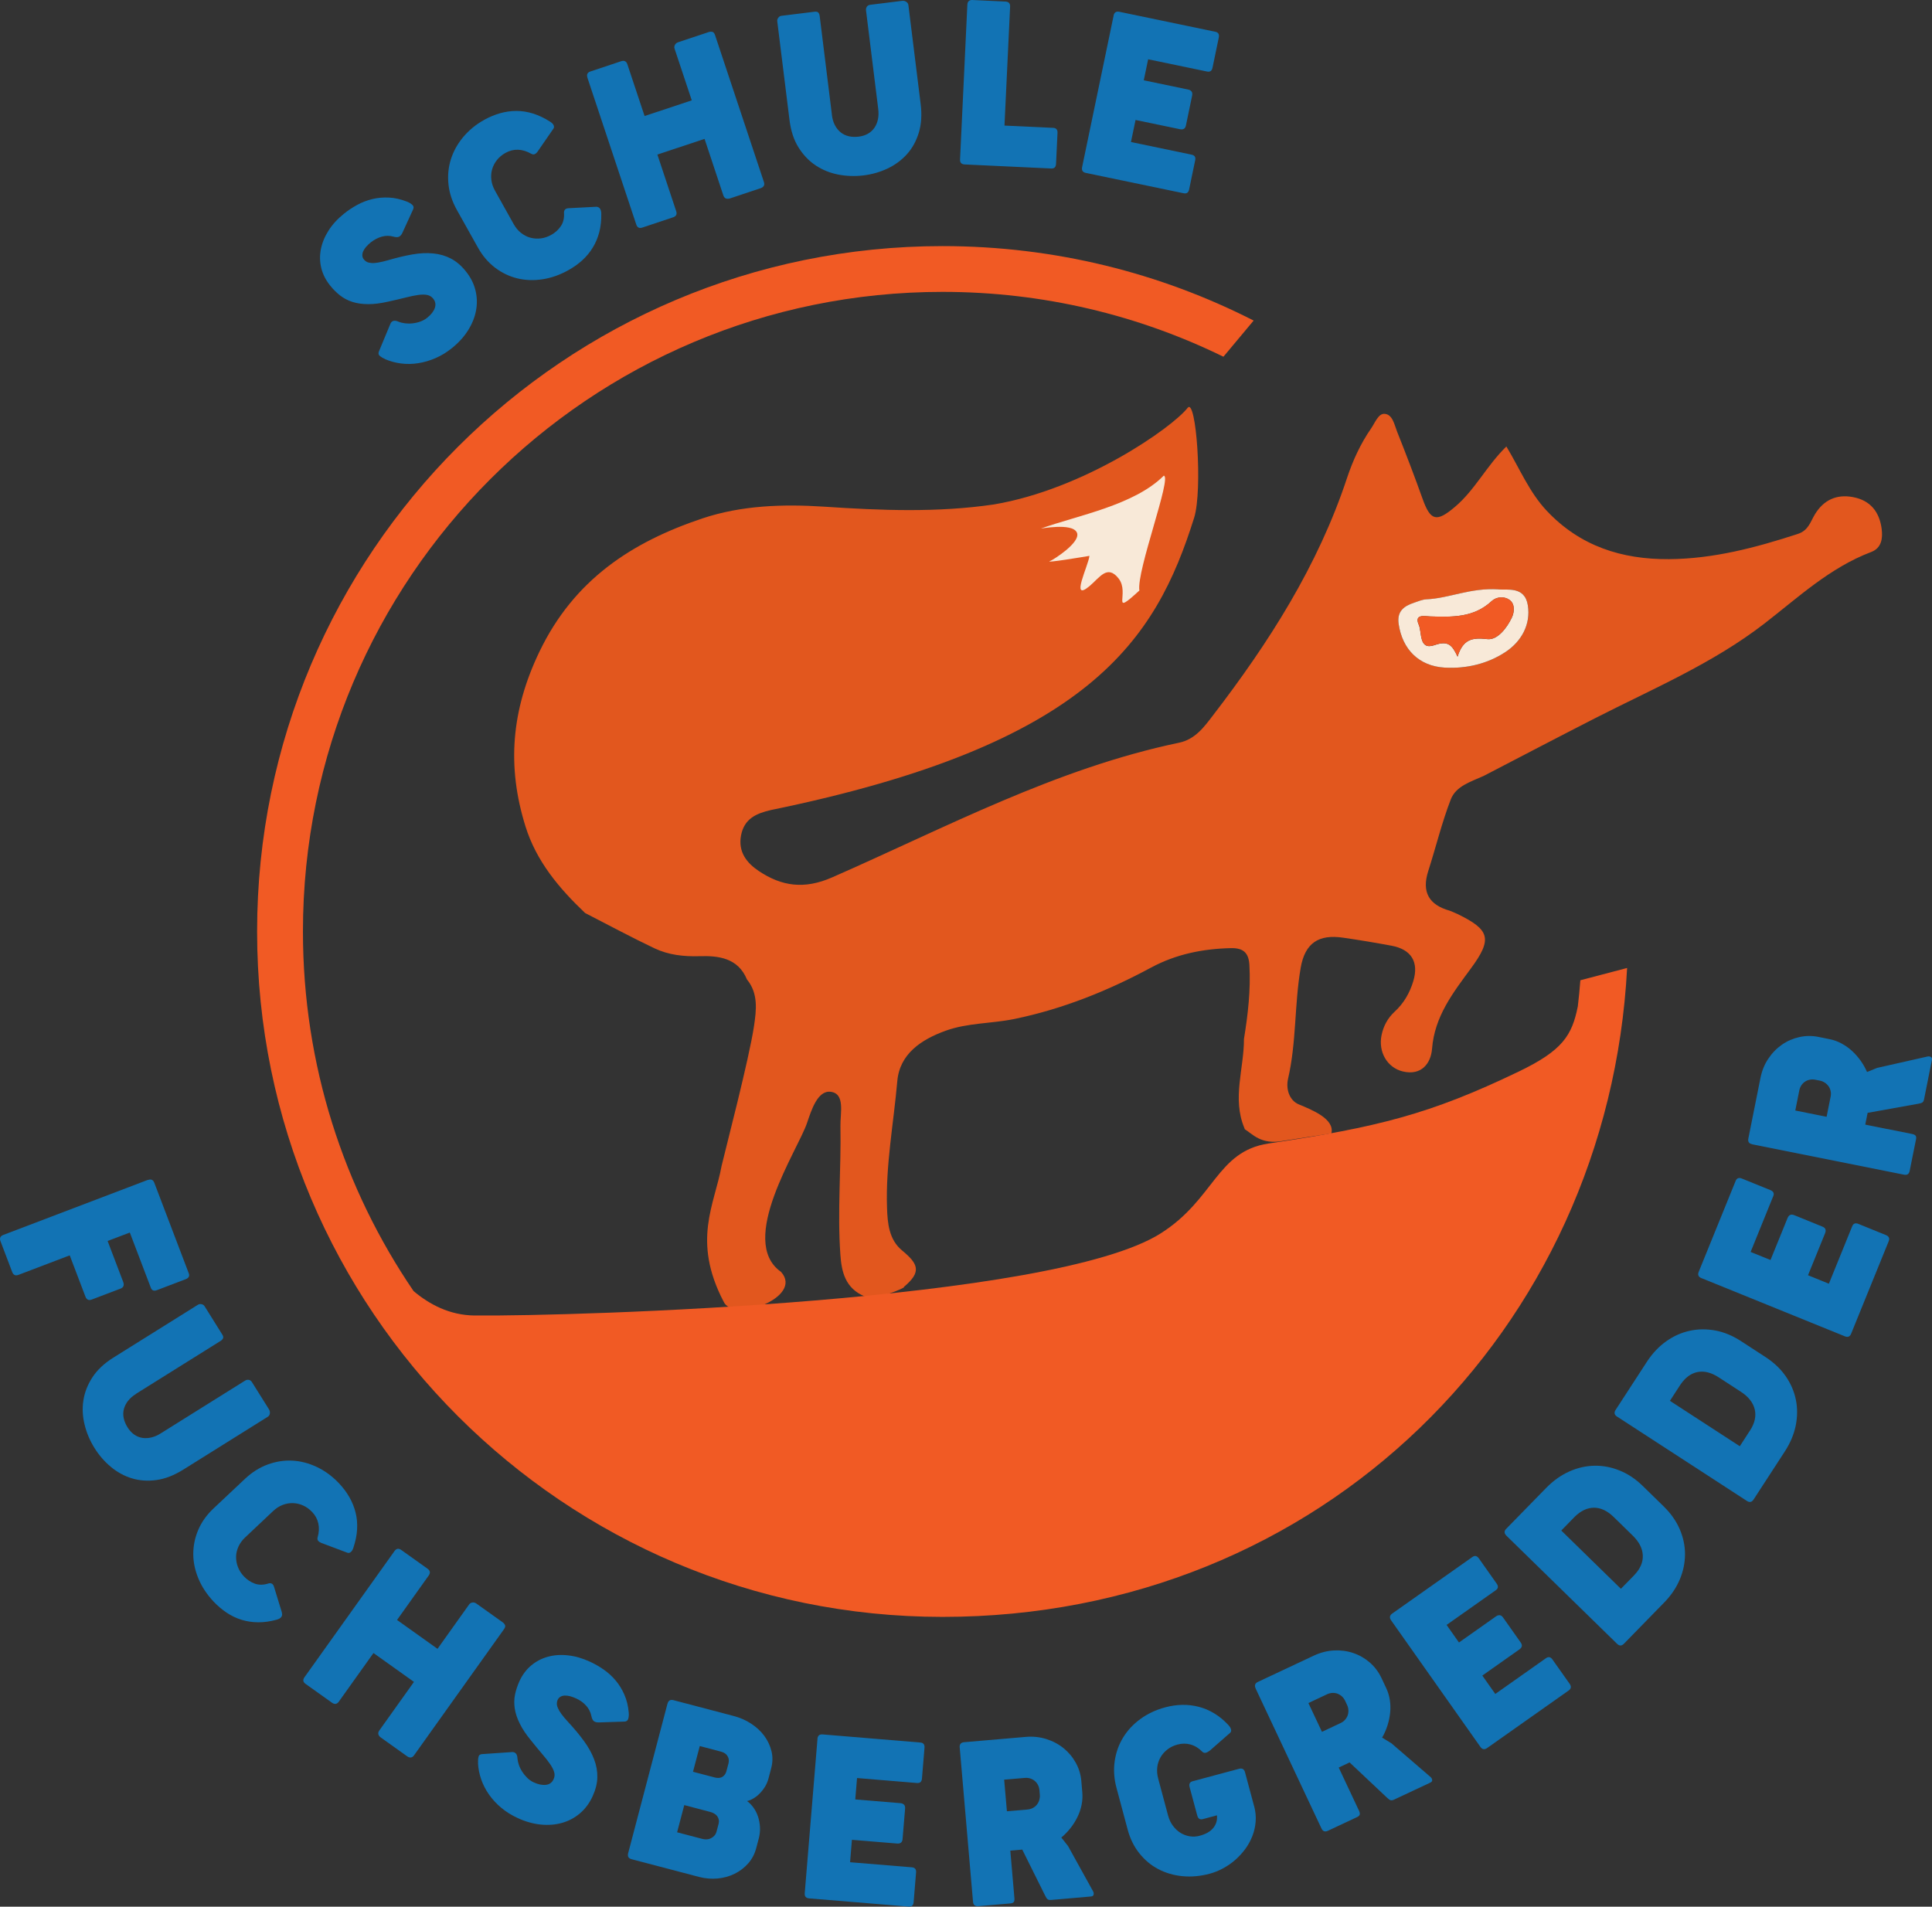 <?xml version="1.0" encoding="utf-8" ?>
<!DOCTYPE svg PUBLIC "-//W3C//DTD SVG 1.1//EN" "http://www.w3.org/Graphics/SVG/1.1/DTD/svg11.dtd">
<svg xmlns="http://www.w3.org/2000/svg" id="a" data-name="Ebene 1" viewBox="0 0 357.46 352.83"><rect x="0" y="0" width="357.46" height="352.83" fill="#333333" stroke="none"/><g><path d="M348.15,97.88c-.41-3.16-2.1-5.31-5.35-5.9-3.03-.56-5.4.56-7,3.19-.85,1.39-1.18,2.99-3.19,3.64-7.76,2.53-15.59,4.6-23.81,4.66-8.72.06-16.46-2.39-22.64-8.97-3.23-3.45-4.96-7.75-7.45-11.88-3.68,3.59-5.82,8.07-9.54,11.2-3.38,2.86-4.5,2.57-5.95-1.48-1.49-4.18-3.08-8.33-4.72-12.45-.51-1.28-.83-3.2-2.31-3.31-1.17-.09-1.78,1.66-2.52,2.72-1.95,2.82-3.36,5.91-4.43,9.12-5.39,16.3-14.48,30.52-24.85,44.01-1.62,2.12-3.27,4.39-6.25,5.01-22.77,4.76-43.14,15.69-64.16,24.91-5.18,2.28-9.38,1.65-13.6-1.18-2.18-1.46-3.85-3.5-3.27-6.58.6-3.12,2.83-4.07,5.55-4.7,59.08-12.13,71.19-31.51,78.28-54.07,1.61-5.12.38-22.36-1.2-20.35-2.92,3.72-19.17,15.07-35.87,17.88-10.43,1.53-20.88,1.11-31.35.41-7.61-.5-15.32-.25-22.56,2.17-13.07,4.38-23.75,11.34-30.15,24.66-5.22,10.87-6.05,21.23-2.58,32.34,2.01,6.45,6.22,11.45,11.03,16.02,4.27,2.19,8.5,4.47,12.83,6.53,2.6,1.23,5.39,1.55,8.34,1.46,3.52-.11,7.12.32,8.77,4.3,2.13,2.59,1.74,5.68,1.32,8.56-.91,6.15-5.24,22.68-6.01,25.95-1.32,7.23-5.49,13.82.36,25.08,1.75,4.02,14.88-.76,10.64-5.47-8.15-5.72,3.13-22.59,4.8-27.53.82-2.43,1.97-6.07,4.36-5.8,2.76.31,1.78,4.01,1.83,6.32.15,7.94-.58,15.88-.01,23.83.22,3.09.85,6.23,4.57,7.75l1.1.03c-.19.93,6.75-1.74,6.06-1.8,3.37-2.82,2.68-4.29-.34-6.79-2.39-1.98-2.67-5-2.76-7.89-.27-7.87,1.22-15.61,1.9-23.41.44-5.06,4.44-7.71,8.96-9.34,4.1-1.48,8.52-1.3,12.75-2.18,8.92-1.85,17.27-5.2,25.26-9.51,4.6-2.47,9.54-3.47,14.74-3.59,2.35-.05,3.32.89,3.44,3.16.25,4.6-.27,9.13-1.01,13.65.02,5.49-2.22,10.98.07,16.46l.09.25c1.41.84,2.97,2.92,7.07,2.15l8.94-1.38c.68-2.67-3.59-4.37-6.01-5.37-1.78-.73-2.43-2.87-2-4.75,1.57-6.77,1.16-13.76,2.34-20.55.8-4.6,3.35-6.22,7.87-5.55,2.98.43,5.96.93,8.92,1.48,3.68.68,5.11,3.02,4.04,6.56-.65,2.16-1.75,4.09-3.43,5.63-1.3,1.2-2.09,2.66-2.44,4.36-.64,3.07,1.02,6.02,3.94,6.72,3.44.82,5.19-1.5,5.4-4.19.47-6,3.85-10.33,7.18-14.86,4.04-5.48,3.53-7.17-2.48-10.09-.47-.23-.96-.41-1.44-.61-3.84-1.08-5.2-3.45-3.97-7.31,1.42-4.42,2.51-8.97,4.18-13.29.97-2.48,3.75-3.28,6.07-4.33,6.84-3.55,13.67-7.13,20.54-10.64,10.68-5.46,21.8-10.13,31.4-17.55,6.28-4.86,12.13-10.36,19.76-13.25,1.93-.73,2.17-2.51,1.95-4.27ZM278.52,120.67c-3.31,2.17-7.21,3.11-11.24,2.87-4.73-.28-7.81-3.36-8.5-8.06-.34-2.38.99-3.32,2.88-3.95.75-.25,1.51-.58,2.27-.62,4.2-.18,8.12-2.17,13.31-1.84,1.58.17,4.87-.66,5.44,2.93.57,3.61-1.22,6.75-4.16,8.67Z" style="fill: #e2571e; stroke-width: 0px;"/><path d="M277.24,109.07c1.58.17,4.87-.66,5.44,2.93.57,3.6-1.22,6.74-4.16,8.67-3.31,2.17-7.21,3.1-11.24,2.87-4.73-.28-7.81-3.36-8.5-8.07-.35-2.38.99-3.32,2.88-3.95.74-.25,1.5-.58,2.27-.62,4.2-.18,8.12-2.17,13.31-1.84ZM269.68,121.51c1.02-3.25,2.71-3.57,5.53-3.24,1.85.21,3.61-2.08,4.52-4.01.44-.93.64-2.48-.45-3.26-.99-.7-2.43-.58-3.31.25-3.31,3.08-7.32,2.95-11.4,2.82-.91-.03-2.96-.51-2.07,1.54.63,1.44-.03,4.8,2.95,3.76,2.49-.87,3.24,0,4.23,2.15Z" style="fill: #f8e9d8; stroke-width: 0px;"/><path d="M215.32,88.02c1.58.17-5.08,17.65-4.51,21.25-5.5,5.06-1.67.53-3.85-2.23-2.09-2.64-3.48-.17-5.39,1.43-3.64,3.04-.19-3.8,0-5.61,0,0-9.04,1.54-7.16.9.36-.12,5.64-3.39,4.84-5.2-.85-1.92-6.99-.64-6.62-.77,6.92-2.46,17.19-4.29,22.7-9.77Z" style="fill: #f8e9d8; stroke-width: 0px;"/><path d="M269.68,121.51c-.99-2.15-1.74-3.02-4.23-2.15-2.98,1.04-2.32-2.32-2.95-3.76-.89-2.05,1.16-1.57,2.07-1.54,4.08.13,8.09.26,11.4-2.82.88-.82,2.32-.95,3.31-.25,1.09.77.89,2.32.45,3.26-.91,1.93-2.67,4.22-4.52,4.01-2.82-.33-4.5,0-5.53,3.24Z" style="fill: #f15a24; stroke-width: 0px;"/><path d="M292.4,181.38c-.12,1.62-.28,3.23-.47,4.84-1.08,5.36-2.77,8.15-11,12.1-16.4,7.88-25.97,10.24-46.22,13.28-9.61,1.44-10,10.34-19.97,16.64-20,12.65-108.07,15.36-126.91,15.19-4.65-.04-8.42-2.08-11.31-4.52-12.92-18.96-20.47-41.87-20.47-66.55,0-65.36,52.98-118.35,118.35-118.35,18.64,0,36.28,4.32,51.96,12l5.59-6.69c-17.27-8.81-36.83-13.78-57.55-13.78-70.04,0-126.83,56.78-126.83,126.83s56.78,126.83,126.83,126.83,123.14-53.17,126.65-120.08l-8.64,2.27Z" style="fill: #f15a24; stroke-width: 0px;"/></g><g><path d="M27.37,218.36c.57-.22.96-.05,1.18.51l6.37,16.74c.2.52,0,.89-.56,1.1l-5.33,2.03c-.56.21-.94.06-1.13-.46l-3.88-10.2-4.11,1.56,2.9,7.62c.1.27.11.51.03.72-.08.21-.27.38-.58.49l-5.29,2.01c-.56.21-.95.03-1.17-.56l-2.9-7.62-9.48,3.61c-.56.21-.94.04-1.16-.52l-2.17-5.71c-.21-.56-.04-.94.52-1.16l26.76-10.19Z" style="fill: #1273b4; stroke-width: 0px;"/><path d="M25.18,257.93c-.64.4-1.14.84-1.51,1.32-.37.48-.62.99-.76,1.53-.13.54-.14,1.09-.02,1.65.12.56.35,1.12.7,1.68.36.58.78,1.03,1.25,1.36.47.33.98.53,1.52.61.54.08,1.09.05,1.67-.09.58-.14,1.15-.39,1.73-.76l15.59-9.75c.21-.13.43-.18.67-.14.24.03.44.17.59.41l3.15,5.03c.16.25.21.52.17.79-.05.27-.17.47-.38.6l-15.64,9.78c-1.7,1.06-3.36,1.71-4.98,1.93-1.62.22-3.13.11-4.54-.32s-2.71-1.14-3.89-2.13c-1.18-.98-2.19-2.15-3.02-3.49-.84-1.34-1.45-2.77-1.82-4.29-.38-1.52-.46-3.02-.23-4.5.22-1.48.78-2.91,1.67-4.28.89-1.37,2.18-2.58,3.87-3.64l15.64-9.78c.21-.13.43-.17.68-.11.25.05.44.18.56.37l3.28,5.25c.18.29.22.53.13.71-.09.19-.25.35-.47.48l-15.59,9.75Z" style="fill: #1273b4; stroke-width: 0px;"/><path d="M52.14,298.39c.2.65-.11,1.09-.95,1.33-1.2.33-2.33.49-3.41.48-1.07,0-2.1-.16-3.08-.46-.98-.3-1.9-.74-2.75-1.31-.86-.57-1.66-1.25-2.42-2.05-1.24-1.32-2.18-2.73-2.81-4.25-.63-1.51-.96-3.03-.96-4.56,0-1.53.3-3.02.92-4.47.62-1.46,1.57-2.79,2.85-3.99l5.8-5.46c1.29-1.21,2.68-2.09,4.2-2.65,1.51-.55,3.04-.79,4.58-.71,1.54.08,3.06.48,4.55,1.19,1.49.71,2.85,1.72,4.08,3.02.76.81,1.4,1.66,1.91,2.56s.89,1.84,1.14,2.83c.25.99.34,2.03.28,3.11-.06,1.09-.29,2.21-.68,3.38-.13.42-.31.7-.52.85s-.42.17-.62.09l-4.81-1.81c-.25-.1-.44-.23-.58-.4-.14-.17-.16-.39-.08-.68.25-.88.29-1.71.12-2.5-.17-.79-.54-1.5-1.13-2.12-.51-.54-1.07-.95-1.68-1.22-.61-.28-1.24-.42-1.88-.44-.64-.02-1.28.09-1.91.33-.63.24-1.22.62-1.76,1.13l-5.18,4.88c-.55.52-.96,1.08-1.24,1.7-.28.62-.43,1.24-.44,1.88-.01.64.1,1.27.34,1.9.24.63.61,1.21,1.12,1.75.58.61,1.25,1.05,2.01,1.33.77.27,1.61.26,2.54-.04.21-.06.41-.05.6.04.18.09.32.29.41.59l1.46,4.76Z" style="fill: #1273b4; stroke-width: 0px;"/><path d="M72.97,287.04c.36-.5.78-.57,1.26-.23l4.87,3.47c.5.36.57.78.21,1.28l-5.85,8.21,7.49,5.34,5.85-8.21c.14-.2.34-.32.6-.36.26-.04.51.02.75.2l4.92,3.51c.14.1.26.25.36.45.1.2.04.46-.17.76l-16.65,23.35c-.35.49-.79.54-1.32.16l-4.82-3.44c-.24-.17-.4-.38-.46-.6-.06-.23,0-.47.17-.71l6.41-8.99-7.49-5.34-6.41,8.99c-.35.49-.77.55-1.27.2l-4.87-3.47c-.49-.35-.56-.76-.21-1.25l16.63-23.31Z" style="fill: #1273b4; stroke-width: 0px;"/><path d="M88.46,326.25c-.03-.48,0-.88.09-1.2.09-.32.36-.48.82-.47l5.43-.37c.27,0,.48.09.65.27.17.18.27.48.29.9.03.39.12.8.27,1.23.15.43.36.85.63,1.26.26.41.58.79.93,1.14.36.35.76.62,1.2.82.83.38,1.57.53,2.24.45s1.14-.43,1.42-1.05c.19-.41.23-.84.11-1.28s-.37-.93-.74-1.48c-.37-.55-.86-1.17-1.46-1.87-.6-.7-1.28-1.52-2.04-2.47-.94-1.14-1.65-2.19-2.13-3.18-.49-.98-.8-1.92-.93-2.8s-.12-1.74.05-2.57c.17-.83.45-1.67.83-2.51.54-1.16,1.26-2.13,2.16-2.88s1.93-1.3,3.08-1.61c1.15-.32,2.39-.41,3.72-.26,1.33.14,2.69.53,4.07,1.17.88.4,1.73.89,2.55,1.46s1.55,1.24,2.2,2.01c.65.77,1.19,1.64,1.62,2.63.43.98.71,2.09.81,3.31.04.49,0,.9-.11,1.22-.12.32-.38.47-.8.46l-4.68.15c-.39,0-.68-.09-.88-.25-.2-.16-.34-.47-.44-.92-.14-.72-.46-1.36-.96-1.92-.5-.56-1.12-1.01-1.86-1.35-.39-.18-.76-.31-1.12-.41-.36-.09-.68-.13-.98-.12-.3.01-.56.08-.79.21s-.41.32-.53.58c-.1.22-.15.45-.15.69s.06.52.2.84c.13.32.35.69.65,1.1.3.41.7.89,1.2,1.43,1.14,1.23,2.13,2.41,2.95,3.54.83,1.13,1.45,2.25,1.88,3.37.43,1.11.63,2.23.61,3.36-.02,1.13-.32,2.3-.87,3.51-.58,1.27-1.36,2.32-2.33,3.15s-2.07,1.42-3.3,1.77c-1.23.35-2.55.46-3.96.32-1.41-.14-2.84-.54-4.29-1.21-1.13-.52-2.13-1.15-3.02-1.89-.89-.74-1.64-1.56-2.27-2.45-.62-.89-1.11-1.83-1.45-2.82-.34-.99-.54-1.99-.59-3Z" style="fill: #1273b4; stroke-width: 0px;"/><path d="M123.5,315.27c.16-.59.52-.81,1.1-.66l11.11,2.92c1.2.31,2.29.79,3.27,1.43.98.64,1.79,1.39,2.43,2.26.64.87,1.08,1.81,1.33,2.83.25,1.02.23,2.07-.05,3.14l-.51,1.94c-.14.52-.35,1.02-.63,1.48-.28.46-.61.88-.97,1.25-.36.37-.75.68-1.16.92-.41.25-.81.41-1.2.5.44.32.84.73,1.2,1.23s.63,1.05.83,1.65c.2.6.32,1.25.36,1.93.04.68-.03,1.36-.2,2.03l-.49,1.86c-.29,1.1-.79,2.05-1.5,2.85-.71.8-1.55,1.44-2.51,1.91s-2.01.77-3.14.87-2.26.01-3.39-.28l-12.52-3.29c-.58-.15-.79-.52-.64-1.1l7.28-27.69ZM126.6,334.04l-1.32,5.02,4.69,1.23c.25.06.51.09.77.08.27-.01.52-.07.77-.19s.46-.28.66-.49c.2-.21.34-.5.43-.86l.34-1.28c.08-.32.1-.6.04-.85-.06-.25-.16-.47-.31-.66-.15-.19-.34-.34-.57-.47-.23-.13-.48-.23-.74-.29l-4.75-1.25ZM129.47,323.11l-1.25,4.75,3.96,1.04c.23.06.46.1.69.1.23,0,.44-.03.64-.12.2-.09.38-.23.54-.42.16-.19.29-.46.38-.81l.34-1.28c.09-.34.1-.65.04-.91-.06-.26-.17-.48-.32-.67s-.32-.33-.52-.43c-.19-.1-.38-.18-.56-.22l-3.94-1.04Z" style="fill: #1273b4; stroke-width: 0px;"/><path d="M151.24,321.79c.05-.61.37-.89.97-.84l18.09,1.5c.55.05.8.37.75.98l-.47,5.68c-.05.6-.35.87-.9.83l-11.11-.92-.33,3.96,8.36.69c.28.02.5.12.66.28.16.16.22.41.2.73l-.47,5.64c-.05.6-.39.87-1.01.82l-8.36-.69-.34,4.15,11.43.94c.57.05.83.37.78.96l-.45,5.49c-.05.6-.36.87-.92.82l-18.41-1.52c-.6-.05-.87-.37-.82-.97l2.36-28.54Z" style="fill: #1273b4; stroke-width: 0px;"/><path d="M177.56,323.38c-.05-.61.22-.94.82-.99l11.38-.98c1.36-.12,2.64.02,3.85.4,1.2.38,2.27.95,3.19,1.7.92.75,1.67,1.65,2.25,2.7s.92,2.18,1.02,3.38l.18,2.11c.07.77.02,1.54-.14,2.32s-.42,1.53-.77,2.24-.78,1.4-1.29,2.04c-.51.64-1.07,1.22-1.68,1.73l1.25,1.59,4.64,8.39c.1.19.13.39.08.59-.05.2-.21.32-.5.34l-7.38.64c-.28.02-.49-.02-.63-.13-.14-.11-.29-.32-.44-.64l-4.25-8.55-2.21.19.76,8.81c.03.3-.01.53-.11.68s-.3.25-.6.28l-5.98.51c-.6.05-.92-.22-.97-.82l-2.46-28.53ZM185.79,329.3l.51,5.87,3.77-.32c.38-.03.72-.13,1.03-.29.3-.16.55-.37.75-.62.2-.25.35-.54.44-.85.09-.32.13-.64.1-.98l-.07-.83c-.03-.34-.12-.66-.26-.95-.15-.29-.34-.55-.58-.75-.24-.21-.52-.37-.84-.47-.32-.11-.68-.15-1.06-.11l-3.77.32Z" style="fill: #1273b4; stroke-width: 0px;"/><path d="M232.04,334.21c.26.98.36,1.94.28,2.88-.07.94-.28,1.84-.62,2.7-.34.86-.78,1.66-1.33,2.4-.55.74-1.18,1.42-1.87,2.02-.69.6-1.44,1.11-2.24,1.54-.8.43-1.6.75-2.42.97-1.75.47-3.44.62-5.07.46-1.63-.16-3.12-.6-4.47-1.31s-2.52-1.69-3.5-2.93c-.99-1.24-1.71-2.7-2.16-4.39l-2.06-7.69c-.46-1.7-.57-3.35-.34-4.95.23-1.59.74-3.05,1.55-4.37.8-1.32,1.87-2.47,3.2-3.44s2.86-1.7,4.59-2.16c1.07-.29,2.13-.44,3.18-.46,1.05-.02,2.07.11,3.07.37s1.96.67,2.87,1.23c.92.56,1.78,1.27,2.59,2.15.29.32.45.61.49.86s-.04.45-.21.59l-3.71,3.25c-.1.07-.21.14-.33.22-.12.08-.24.13-.36.17-.12.04-.25.05-.37.03-.12-.02-.24-.08-.34-.19-.67-.68-1.39-1.12-2.17-1.34-.78-.22-1.58-.22-2.41,0-.71.19-1.34.49-1.87.9-.53.41-.96.89-1.28,1.45-.32.56-.53,1.17-.61,1.84s-.03,1.36.16,2.08l1.84,6.87c.2.73.49,1.36.9,1.9.4.54.86.97,1.39,1.3.52.32,1.09.54,1.71.64s1.23.07,1.85-.1c1.17-.31,2.02-.81,2.54-1.48.53-.67.74-1.44.65-2.3l-2.6.7c-.54.14-.88-.07-1.04-.65l-1.42-5.28c-.15-.58.04-.94.57-1.08l8.58-2.3c.58-.15.94.06,1.1.63l1.68,6.27Z" style="fill: #1273b4; stroke-width: 0px;"/><path d="M232.32,312.44c-.26-.55-.12-.96.42-1.21l10.34-4.86c1.24-.58,2.49-.9,3.75-.96,1.26-.06,2.46.1,3.58.49,1.12.38,2.14.97,3.04,1.75.9.79,1.61,1.73,2.13,2.82l.9,1.91c.33.7.55,1.44.67,2.22.12.79.14,1.58.05,2.37-.08.79-.25,1.58-.5,2.36-.25.78-.58,1.52-.98,2.21l1.72,1.05,7.26,6.26c.16.14.26.32.28.53.03.21-.09.37-.35.49l-6.71,3.15c-.26.12-.47.15-.64.1-.17-.05-.38-.2-.63-.44l-6.95-6.55-2.01.95,3.76,8c.13.27.17.5.13.68-.04.18-.19.34-.46.47l-5.43,2.55c-.54.25-.94.11-1.19-.43l-12.19-25.91ZM242.08,315.14l2.51,5.33,3.42-1.61c.35-.16.63-.37.86-.63.23-.26.39-.54.49-.84.1-.31.14-.62.12-.95s-.1-.65-.25-.96l-.35-.75c-.15-.31-.34-.58-.58-.8-.24-.23-.51-.39-.8-.51-.3-.11-.62-.16-.96-.15-.34.01-.69.1-1.03.26l-3.42,1.61Z" style="fill: #1273b4; stroke-width: 0px;"/><path d="M257.39,299.85c-.35-.5-.29-.92.2-1.27l14.83-10.46c.45-.32.86-.23,1.21.27l3.29,4.66c.34.49.29.89-.16,1.21l-9.11,6.43,2.29,3.25,6.86-4.84c.23-.16.46-.23.69-.21.23.02.43.17.62.44l3.26,4.62c.34.49.26.91-.25,1.27l-6.86,4.84,2.4,3.4,9.37-6.61c.46-.33.87-.25,1.21.24l3.18,4.5c.34.49.28.9-.18,1.23l-15.09,10.65c-.49.34-.91.27-1.25-.22l-16.51-23.4Z" style="fill: #1273b4; stroke-width: 0px;"/><path d="M278.72,284.17c-.44-.43-.45-.86-.03-1.28l7.48-7.65c1.29-1.3,2.7-2.29,4.21-2.96,1.51-.67,3.05-1.02,4.62-1.05,1.57-.03,3.12.26,4.65.88,1.53.61,2.96,1.56,4.27,2.84l3.91,3.82c1.32,1.29,2.31,2.7,2.96,4.22.65,1.52.98,3.07.97,4.65s-.33,3.14-.98,4.67-1.62,2.96-2.92,4.28l-7.4,7.58c-.42.43-.84.43-1.27.01l-20.48-20.01ZM302.32,291.52c1.14-1.17,1.69-2.4,1.63-3.69-.05-1.29-.67-2.5-1.84-3.65l-3.54-3.46c-1.17-1.14-2.38-1.72-3.63-1.72-1.25,0-2.44.55-3.58,1.67l-2.49,2.55,11.03,10.78,2.42-2.47Z" style="fill: #1273b4; stroke-width: 0px;"/><path d="M299.2,262.15c-.51-.33-.61-.75-.28-1.25l5.83-8.97c1.01-1.53,2.19-2.78,3.54-3.73,1.35-.96,2.79-1.6,4.33-1.94,1.53-.34,3.11-.35,4.73-.06,1.62.3,3.2.95,4.74,1.95l4.58,2.98c1.55,1.01,2.8,2.2,3.74,3.56.94,1.37,1.56,2.82,1.87,4.37.31,1.55.29,3.14-.04,4.77-.34,1.63-1.01,3.22-2.02,4.77l-5.77,8.88c-.33.5-.74.59-1.24.26l-24.01-15.6ZM323.78,264.73c.89-1.37,1.18-2.69.88-3.94-.31-1.25-1.15-2.32-2.52-3.22l-4.15-2.7c-1.37-.89-2.67-1.22-3.9-.98-1.23.24-2.28,1.02-3.18,2.34l-1.94,2.99,12.93,8.4,1.88-2.9Z" style="fill: #1273b4; stroke-width: 0px;"/><path d="M314.81,236.52c-.57-.23-.74-.62-.51-1.18l6.83-16.82c.21-.51.6-.66,1.16-.43l5.28,2.14c.55.23.73.59.52,1.11l-4.19,10.33,3.68,1.49,3.16-7.78c.11-.26.26-.45.46-.55.2-.1.46-.09.76.03l5.24,2.13c.55.22.71.63.48,1.21l-3.16,7.78,3.86,1.57,4.31-10.62c.21-.53.6-.68,1.15-.45l5.1,2.07c.55.23.72.6.51,1.13l-6.95,17.11c-.22.55-.61.72-1.17.49l-26.53-10.77Z" style="fill: #1273b4; stroke-width: 0px;"/><path d="M324.2,211.74c-.6-.12-.84-.47-.72-1.06l2.24-11.2c.27-1.34.75-2.54,1.46-3.58.7-1.05,1.54-1.91,2.52-2.59.98-.68,2.05-1.14,3.22-1.4,1.17-.26,2.35-.27,3.54-.03l2.07.42c.75.15,1.48.41,2.18.79.7.37,1.35.83,1.94,1.37.59.54,1.12,1.14,1.6,1.81.48.67.87,1.37,1.19,2.1l1.87-.76,9.35-2.11c.21-.04.41-.02.59.09.18.1.25.29.19.57l-1.45,7.27c-.06.28-.16.47-.3.57-.14.1-.39.18-.74.24l-9.4,1.69-.44,2.18,8.67,1.73c.29.06.5.16.63.3.12.14.16.36.1.65l-1.18,5.88c-.12.59-.47.82-1.06.7l-28.08-5.62ZM332.18,205.5l5.78,1.16.74-3.71c.08-.38.08-.73,0-1.07-.07-.33-.2-.63-.39-.89-.19-.26-.42-.48-.7-.66-.28-.18-.58-.3-.92-.37l-.82-.16c-.33-.07-.67-.07-.99-.01-.32.06-.62.17-.89.35-.27.17-.5.4-.69.68-.19.28-.33.61-.4.99l-.74,3.71Z" style="fill: #1273b4; stroke-width: 0px;"/></g><g><path d="M71.26,66.44c-.45-.19-.79-.4-1.03-.62-.24-.22-.26-.54-.06-.94l2.09-5.03c.12-.24.29-.4.53-.47.23-.07.55-.02.93.14.36.15.76.25,1.22.31.46.05.93.06,1.41,0,.49-.05.96-.16,1.43-.33s.89-.4,1.27-.71c.71-.57,1.18-1.17,1.4-1.8.22-.63.12-1.21-.31-1.74-.29-.35-.65-.58-1.1-.67-.45-.09-1-.09-1.66,0-.66.09-1.43.25-2.33.48-.9.23-1.93.47-3.12.73-1.43.33-2.7.5-3.8.49-1.1,0-2.07-.14-2.92-.41s-1.61-.67-2.28-1.19c-.67-.52-1.29-1.14-1.87-1.87-.8-1-1.34-2.07-1.62-3.22-.28-1.15-.3-2.31-.07-3.48.23-1.17.7-2.32,1.42-3.45.72-1.13,1.67-2.17,2.86-3.12.75-.61,1.57-1.15,2.45-1.63.88-.48,1.8-.83,2.78-1.07.98-.24,2-.33,3.08-.28,1.07.05,2.18.3,3.33.75.46.18.8.4,1.04.64.24.25.25.55.05.92l-1.95,4.26c-.18.35-.38.57-.62.68-.24.11-.57.1-1.02-.02-.71-.2-1.42-.2-2.15,0-.72.2-1.4.56-2.04,1.06-.33.27-.62.54-.86.82-.24.28-.42.55-.54.82-.12.27-.17.54-.16.8.01.26.11.51.29.73.15.19.34.34.55.45.22.11.5.17.84.2s.77,0,1.27-.09c.5-.08,1.11-.23,1.82-.43,1.61-.47,3.11-.83,4.49-1.07,1.38-.24,2.67-.3,3.85-.18,1.19.11,2.28.43,3.28.95,1,.52,1.92,1.31,2.75,2.35.88,1.09,1.47,2.25,1.78,3.49.31,1.24.35,2.49.12,3.74-.23,1.26-.72,2.48-1.47,3.68-.75,1.2-1.75,2.3-2.99,3.3-.96.78-1.98,1.4-3.04,1.86-1.06.46-2.13.77-3.21.94s-2.13.18-3.17.05c-1.04-.13-2.02-.4-2.95-.8Z" style="fill: #1273b4; stroke-width: 0px;"/><path d="M110.19,38.26c.68-.04,1.03.38,1.06,1.24.03,1.24-.1,2.38-.36,3.42-.27,1.04-.67,2-1.2,2.87-.53.88-1.18,1.66-1.94,2.36-.76.69-1.62,1.31-2.58,1.84-1.58.88-3.18,1.45-4.8,1.69-1.62.25-3.18.19-4.66-.17-1.48-.36-2.85-1.02-4.12-1.98-1.26-.96-2.32-2.2-3.17-3.73l-3.89-6.95c-.86-1.54-1.38-3.11-1.55-4.71-.17-1.6-.03-3.14.43-4.62.46-1.48,1.21-2.85,2.26-4.12,1.05-1.27,2.36-2.35,3.92-3.22.97-.54,1.95-.95,2.95-1.23.99-.28,2-.42,3.02-.42,1.02,0,2.05.16,3.09.49,1.04.33,2.07.82,3.11,1.48.37.23.6.47.69.71.09.25.06.45-.07.62l-2.92,4.23c-.15.22-.33.37-.52.46-.19.09-.42.06-.68-.08-.79-.45-1.59-.7-2.4-.73-.81-.03-1.58.16-2.33.58-.65.36-1.18.81-1.59,1.33-.42.53-.71,1.1-.89,1.72s-.22,1.27-.14,1.94c.08.67.3,1.33.66,1.98l3.47,6.21c.37.66.82,1.2,1.35,1.62s1.1.72,1.72.89c.62.17,1.26.21,1.92.14.66-.08,1.32-.3,1.97-.66.73-.41,1.33-.95,1.78-1.63.45-.68.64-1.5.57-2.47-.01-.22.05-.41.18-.57.13-.16.36-.24.68-.26l4.97-.26Z" style="fill: #1273b4; stroke-width: 0px;"/><path d="M108.69,14.37c-.19-.58,0-.97.56-1.15l5.67-1.89c.58-.19.97,0,1.16.58l3.18,9.56,8.73-2.9-3.18-9.56c-.08-.23-.06-.46.06-.7.12-.23.32-.4.6-.49l5.73-1.91c.16-.05.35-.06.58-.02.22.04.39.23.51.58l9.05,27.21c.19.57-.03.95-.65,1.16l-5.61,1.87c-.28.09-.54.1-.76.02s-.38-.27-.48-.55l-3.48-10.48-8.73,2.9,3.48,10.48c.19.57,0,.95-.59,1.14l-5.67,1.89c-.57.19-.95,0-1.13-.57l-9.04-27.17Z" style="fill: #1273b4; stroke-width: 0px;"/><path d="M153.91,21.23c.09.75.28,1.39.56,1.93.28.54.64.98,1.07,1.33.43.35.93.59,1.49.72.56.13,1.17.16,1.82.08.68-.08,1.26-.27,1.76-.56.5-.29.89-.66,1.2-1.12s.51-.97.63-1.55c.12-.58.13-1.21.05-1.89l-2.26-18.25c-.03-.24.02-.46.15-.67.13-.2.34-.32.62-.36l5.89-.73c.3-.04.56.02.79.18.23.16.36.36.39.6l2.27,18.31c.25,1.99.13,3.77-.35,5.33-.48,1.56-1.22,2.89-2.21,3.98s-2.18,1.97-3.57,2.63c-1.39.65-2.87,1.08-4.44,1.27-1.57.19-3.12.14-4.66-.15-1.54-.3-2.93-.86-4.18-1.69-1.25-.83-2.31-1.93-3.18-3.32-.87-1.38-1.42-3.07-1.67-5.04l-2.27-18.31c-.03-.24.03-.46.19-.67s.34-.32.57-.35l6.15-.76c.34-.04.57.02.7.18.13.16.21.37.24.63l2.26,18.25Z" style="fill: #1273b4; stroke-width: 0px;"/><path d="M178.98.88c.03-.61.34-.9.94-.88l6.12.29c.6.03.88.35.85.96l-1.04,21.99,9.02.42c.56.03.82.34.79.94l-.27,5.72c-.03.6-.32.88-.87.86l-16.04-.75c-.6-.03-.88-.34-.85-.94l1.35-28.6Z" style="fill: #1273b4; stroke-width: 0px;"/><path d="M206.03,2.9c.12-.6.48-.84,1.07-.72l17.77,3.7c.54.11.75.47.63,1.07l-1.16,5.58c-.12.59-.46.82-1,.71l-10.91-2.27-.81,3.89,8.22,1.71c.28.06.49.18.62.36.14.18.17.43.11.75l-1.15,5.54c-.12.59-.49.81-1.1.69l-8.22-1.71-.85,4.08,11.23,2.34c.56.12.78.47.65,1.05l-1.12,5.39c-.12.58-.46.82-1.02.7l-18.08-3.76c-.58-.12-.82-.48-.7-1.06l5.83-28.04Z" style="fill: #1273b4; stroke-width: 0px;"/></g></svg>